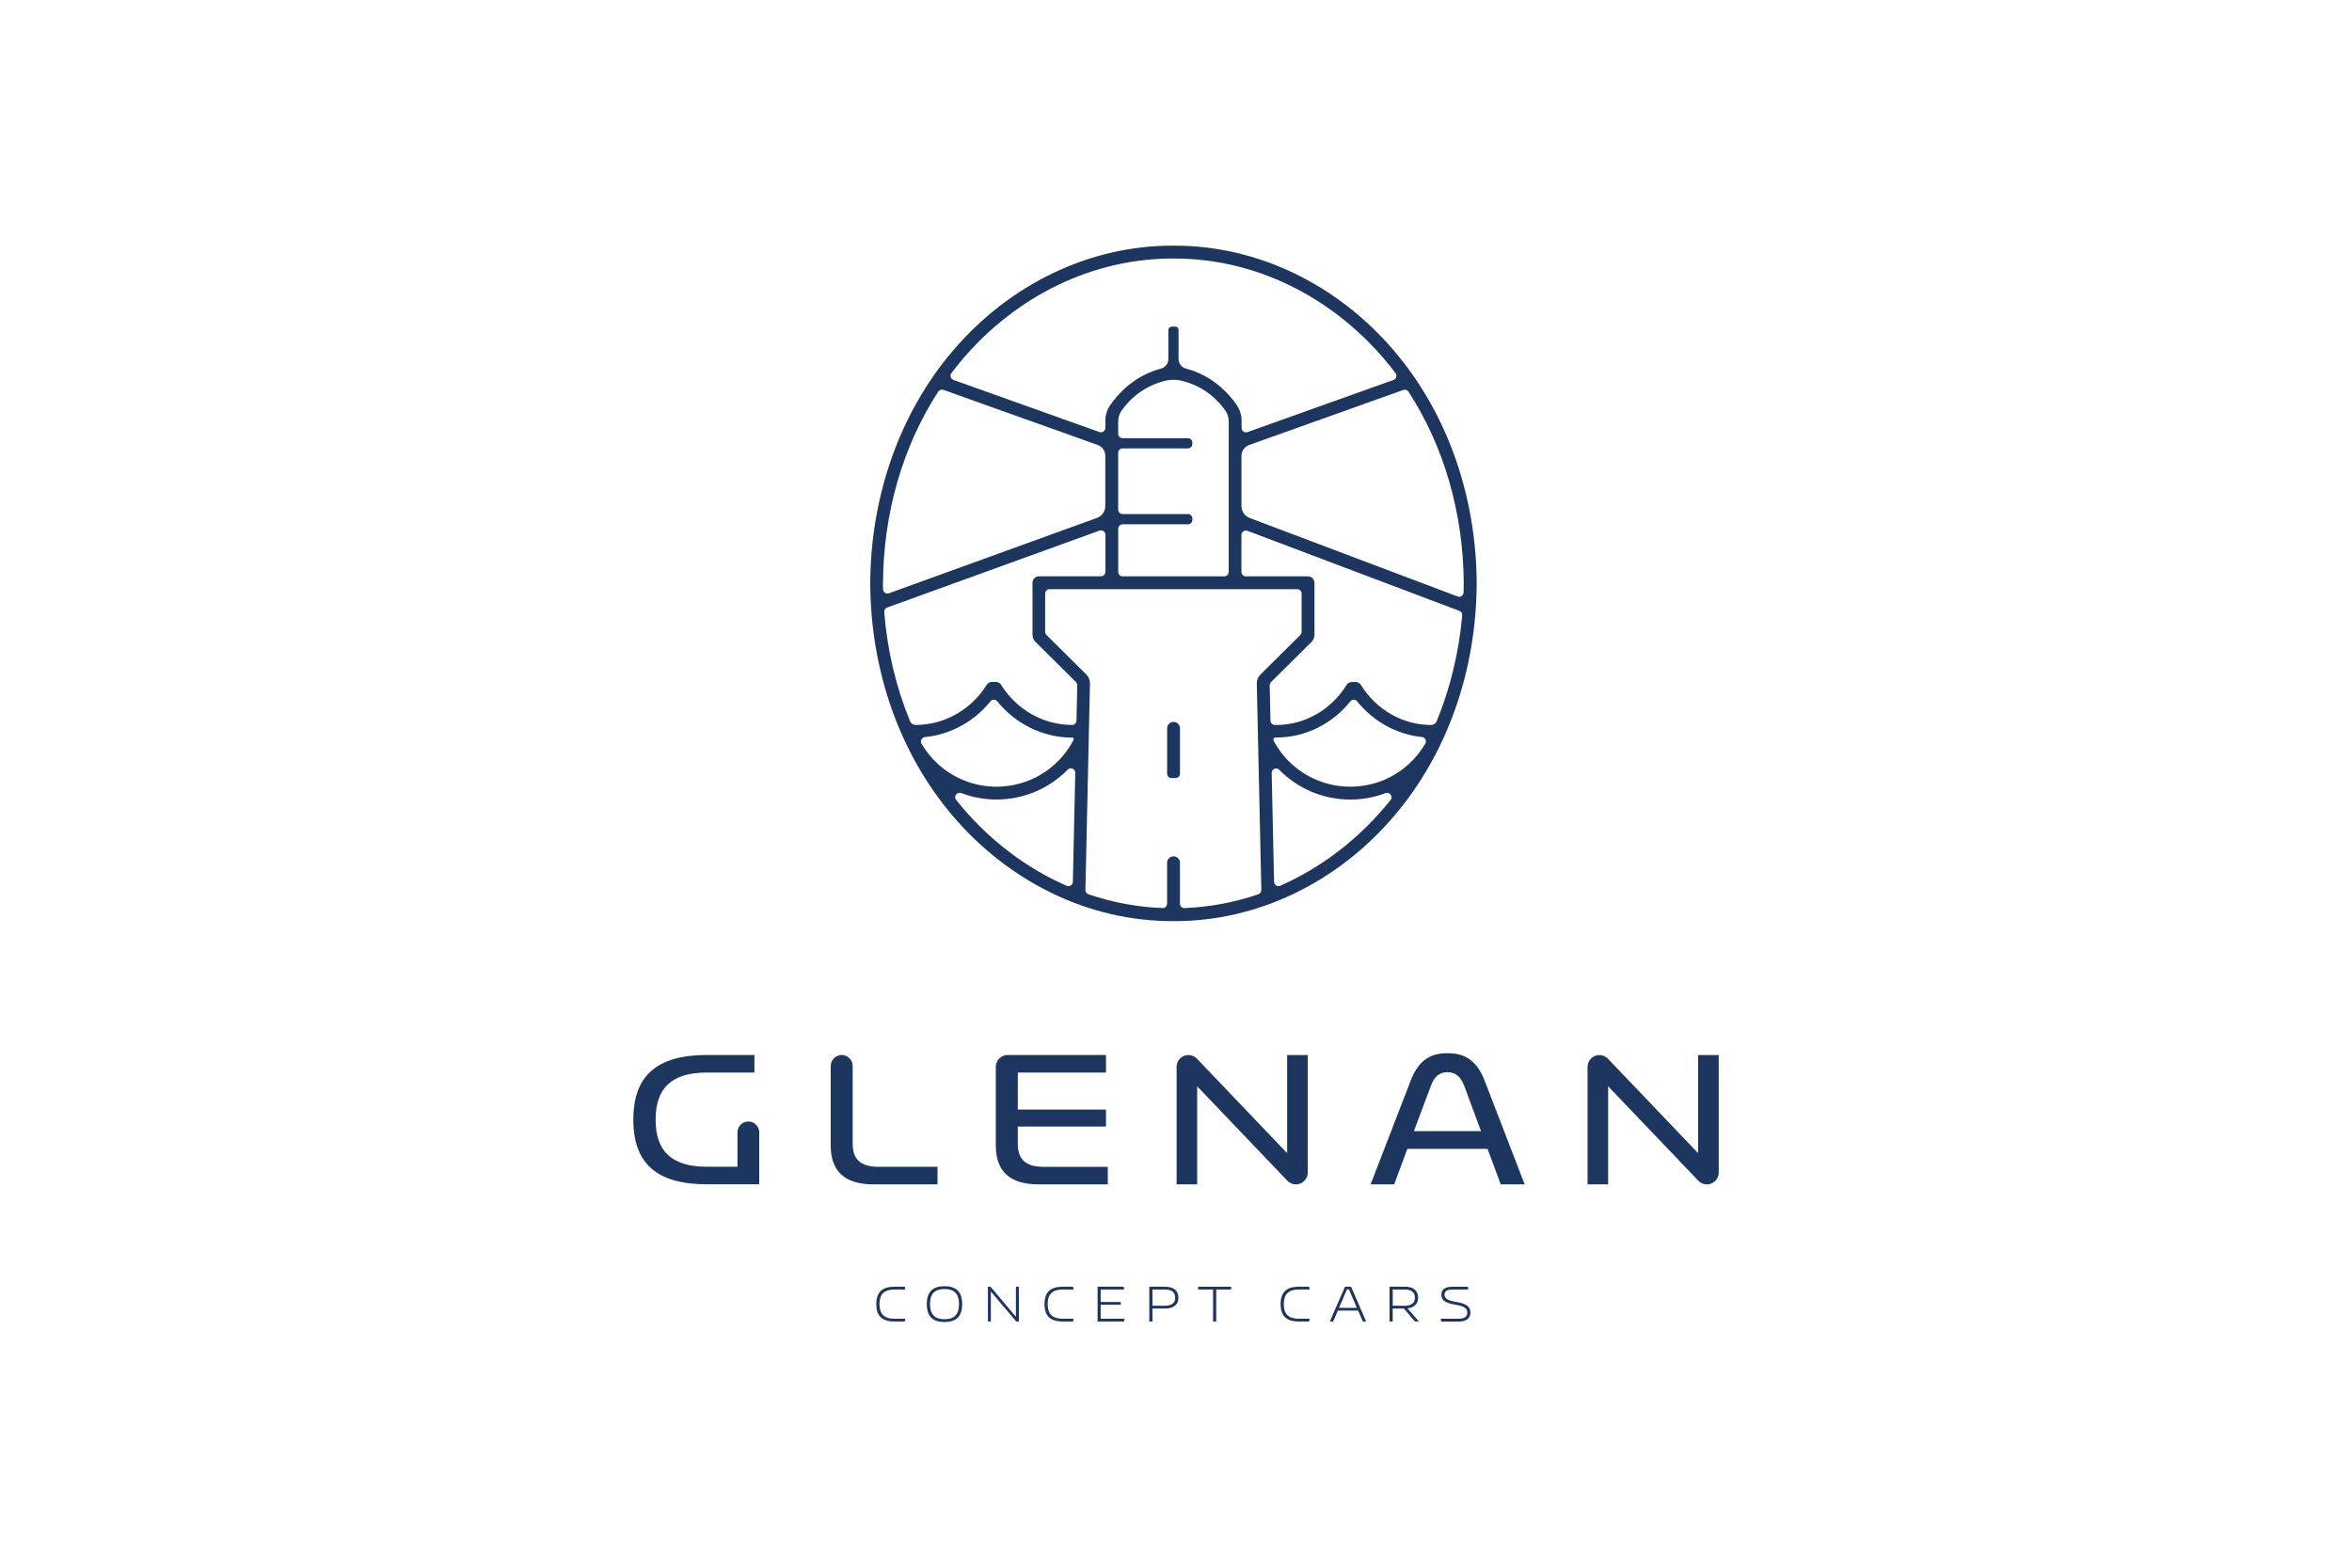 <?xml version="1.0" encoding="UTF-8"?> <svg xmlns="http://www.w3.org/2000/svg" id="Calque_2" data-name="Calque 2" viewBox="0 0 600 400"><defs><style> .cls-1 { fill: none; } .cls-1, .cls-2 { stroke-width: 0px; } .cls-2 { fill: #1c365f; } </style></defs><g id="Calque_1-2" data-name="Calque 1"><rect class="cls-1" width="600" height="400"></rect><g><path class="cls-2" d="m298.88,198.52h1.01c.62,0,1.13-.5,1.13-1.13v-11.55c0-.9-.73-1.64-1.64-1.64h0c-.9,0-1.64.73-1.64,1.64v11.55c0,.63.5,1.13,1.13,1.13Zm56.8-108.95c-14.54-17.1-34.93-26.89-55.99-26.89h-.67c-21.07,0-41.47,9.79-56,26.89-13.44,15.79-20.91,36.84-21.02,59.29.11,22.44,7.58,43.49,21.02,59.28,14.54,17.1,34.93,26.89,55.99,26.89h.68c21.07,0,41.47-9.79,56-26.89,13.44-15.79,20.91-36.84,21.02-59.28v-.02c-.12-22.43-7.58-43.48-21.03-59.27Zm-40.19,13.78c-1.88-2.75-6.02-7.5-12.98-9.32-1.11-.29-1.86-1.31-1.86-2.45v-7.39c.01-.46-.37-.84-.83-.84h-.93c-.46,0-.84.38-.84.84v7.41c-.01,1.14-.77,2.16-1.86,2.45-6.94,1.82-11.08,6.57-12.97,9.32-.8,1.16-1.24,2.54-1.24,3.95v1.85c0,.78-.77,1.33-1.51,1.07l-37.24-13.3c-.72-.26-.98-1.14-.52-1.75.9-1.18,1.82-2.34,2.78-3.47,13.93-16.38,33.42-25.75,53.55-25.75h.64c20.11,0,39.6,9.37,53.52,25.74.97,1.13,1.9,2.3,2.8,3.49.46.61.21,1.5-.52,1.75l-37.24,13.3c-.73.26-1.51-.28-1.51-1.07v-1.87c0-1.41-.44-2.78-1.24-3.94Zm-30.24,26.68v-14.49c0-.62.5-1.13,1.13-1.13h16.66c.62,0,1.13-.5,1.13-1.13v-.35c0-.62-.5-1.13-1.13-1.13h-16.66c-.62,0-1.13-.5-1.13-1.13v-3.11c0-1.01.31-2,.89-2.82,1.56-2.23,4.99-6.03,10.89-7.54,1.52-.39,3.13-.39,4.64,0,5.95,1.51,9.35,5.31,10.91,7.54.57.82.87,1.8.87,2.8v38.39c0,.62-.5,1.13-1.13,1.13h-25.93c-.62,0-1.13-.5-1.13-1.13v-11.02c0-.62.5-1.13,1.13-1.13h16.66c.62,0,1.13-.5,1.13-1.13v-.36c0-.62-.5-1.13-1.13-1.13h-16.66c-.63.01-1.13-.5-1.13-1.12Zm-60,18.83c.09-17.96,5.04-34.98,14.1-48.94.29-.44.84-.62,1.33-.44l39.34,14.05c1.16.42,1.94,1.52,1.94,2.76v12.82c0,1.36-.86,2.58-2.13,3.04l-53.05,19.22c-.73.26-1.5-.27-1.52-1.05,0-.48-.01-.97-.02-1.46Zm48.48,40.2c-3.84,7.15-11.29,11.67-19.52,11.67-5.55,0-10.87-2.07-14.97-5.81-1.64-1.5-3.05-3.26-4.17-5.17-.41-.71.07-1.6.89-1.68,6.52-.65,12.55-3.96,16.71-9.12.45-.56,1.3-.56,1.75,0,4.66,5.78,11.66,9.25,19.07,9.25.55,0,.48.41.24.86Zm-.05,35.95c-.02.8-.84,1.33-1.57,1.01-9.98-4.38-19.11-11.17-26.63-20.01-.53-.62-1.05-1.26-1.56-1.9-.72-.9.22-2.17,1.3-1.75,2.85,1.07,5.88,1.64,8.99,1.64,6.99,0,13.48-2.84,18.17-7.63.71-.73,1.95-.19,1.92.82l-.61,27.81Zm.91-41.11c-.01.6-.5,1.07-1.09,1.07h-.01c-7.3,0-14.16-3.89-18.1-10.22-.29-.46-.77-.75-1.31-.75h-1.07c-.54,0-1.03.29-1.31.75-3.94,6.33-10.79,10.22-18.1,10.22h-.03c-.61,0-1.18-.37-1.41-.94-3.57-8.67-5.82-18.08-6.59-27.86-.04-.51.27-.98.75-1.16l54.15-19.62c.74-.27,1.52.28,1.52,1.06v9.46c0,.62-.5,1.13-1.13,1.13h-15.81c-.92,0-1.66.75-1.66,1.66v13.23c0,.71.28,1.38.79,1.88l10.3,10.22c.22.22.34.52.33.82l-.2,9.03Zm26.42,46.66v-10.43c0-.9-.73-1.64-1.64-1.64h0c-.9,0-1.64.73-1.64,1.64v10.43c0,.64-.53,1.16-1.17,1.13-6.44-.24-12.8-1.44-18.9-3.51-.46-.16-.78-.61-.77-1.1l1.16-52.66c.02-.88-.32-1.73-.95-2.34l-10.15-10.07c-.22-.21-.33-.5-.33-.8v-9.75c0-.62.5-1.13,1.13-1.13h63.16c.62,0,1.13.5,1.13,1.13v9.76c0,.3-.12.59-.33.8l-10.15,10.07c-.62.61-.97,1.47-.95,2.34l1.16,52.65c.01.49-.3.94-.77,1.1-6.09,2.07-12.43,3.27-18.85,3.52-.63.02-1.16-.5-1.16-1.14Zm52.16-24.55c-7.5,8.82-16.62,15.6-26.58,19.99-.73.32-1.56-.22-1.57-1.01l-.61-27.76c-.02-1.01,1.21-1.55,1.92-.82,4.69,4.77,11.16,7.6,18.13,7.6,3.11,0,6.14-.56,8.99-1.64,1.08-.41,2.01.86,1.3,1.75-.52.65-1.03,1.28-1.57,1.9Zm-27.55-17.83c7.32,0,14.24-3.45,18.85-9.22.45-.57,1.31-.56,1.76,0,4.11,5.14,10.05,8.43,16.49,9.09.82.09,1.3.97.89,1.68-1.13,1.92-2.53,3.68-4.18,5.19-4.1,3.75-9.41,5.81-14.97,5.81-8.14,0-15.52-4.42-19.4-11.44-.46-.78-.22-1.1.56-1.11Zm40.87-4.14c-.24.57-.79.94-1.41.94h-.01c-7.22,0-13.99-3.89-17.89-10.21-.28-.46-.78-.75-1.31-.75h-1.05c-.54,0-1.03.29-1.31.75-3.89,6.32-10.67,10.21-17.89,10.21-.14,0-.27,0-.41,0-.61-.01-1.09-.5-1.11-1.11l-.2-9c0-.31.11-.61.33-.82l10.3-10.22c.5-.5.79-1.18.79-1.88v-13.23c0-.92-.75-1.66-1.66-1.66h-15.84c-.62,0-1.13-.5-1.13-1.13v-9.43c0-.79.79-1.33,1.53-1.06l54.06,20.42c.48.18.78.65.73,1.16-.84,9.5-3.06,18.62-6.53,27.04Zm5.34-31.85l-53.04-20.03c-1.26-.48-2.09-1.68-2.09-3.03v-12.82c0-1.24.78-2.34,1.94-2.76l39.34-14.05c.49-.18,1.05,0,1.33.44,9.05,13.95,14,30.96,14.09,48.91,0,.78-.02,1.55-.04,2.32-.03.78-.81,1.3-1.53,1.02Z"></path><g><path class="cls-2" d="m223.55,332.75c0-3.02,1.49-4.44,4.63-4.44h2.65l.11.71h-2.77c-2.59,0-3.82,1.19-3.82,3.73s1.23,3.73,3.82,3.73h2.77l-.11.71h-2.65c-3.15,0-4.63-1.43-4.63-4.44Z"></path><path class="cls-2" d="m236.43,332.75c0-3.11,1.49-4.57,4.51-4.57s4.51,1.46,4.51,4.57-1.49,4.57-4.51,4.57-4.51-1.46-4.51-4.57Zm8.22,0c0-2.62-1.2-3.85-3.7-3.85s-3.7,1.22-3.7,3.85,1.2,3.85,3.7,3.85c2.49,0,3.7-1.22,3.7-3.85Z"></path><path class="cls-2" d="m259.91,328.31v8.88h-.66l-6.48-7.66v7.66h-.75v-8.88h.66l6.48,7.67v-7.67h.75Z"></path><path class="cls-2" d="m266.46,332.75c0-3.02,1.49-4.44,4.63-4.44h2.65l.11.71h-2.77c-2.59,0-3.82,1.19-3.82,3.73s1.23,3.73,3.82,3.73h2.77l-.11.71h-2.65c-3.15,0-4.63-1.43-4.63-4.44Z"></path><path class="cls-2" d="m280,328.31h6.66l.12.71h-5.99v3.19h5.12v.7h-5.12v3.57h6.08l-.12.71h-6.75v-8.88Z"></path><path class="cls-2" d="m300.62,331.1c0,1.69-1.12,2.78-3.4,2.78h-3.23v3.31h-.8v-8.88h4.02c2.28,0,3.4,1.09,3.4,2.79Zm-.82,0c0-1.3-.81-2.08-2.62-2.08h-3.19v4.15h3.19c1.81,0,2.62-.79,2.62-2.07Z"></path><path class="cls-2" d="m314.07,329.02h-3.81v8.17h-.8v-8.17h-3.82v-.71h8.43v.71Z"></path><path class="cls-2" d="m326.69,332.75c0-3.02,1.49-4.44,4.63-4.44h2.65l.11.71h-2.77c-2.59,0-3.82,1.19-3.82,3.73s1.23,3.73,3.82,3.73h2.77l-.11.71h-2.65c-3.15,0-4.63-1.43-4.63-4.44Z"></path><path class="cls-2" d="m346.44,334.4h-5.15l-1.2,2.79h-.86l3.88-8.88h1.55l3.86,8.88h-.86l-1.21-2.79Zm-.31-.71l-2.01-4.7h-.5l-2.03,4.7h4.54Z"></path><path class="cls-2" d="m360.95,337.18l-2.82-3.31h-2.85v3.31h-.8v-8.88h3.88c2.28,0,3.4,1.09,3.4,2.79,0,1.5-.89,2.53-2.69,2.74l2.88,3.35h-1Zm0-6.08c0-1.3-.81-2.08-2.62-2.08h-3.04v4.15h3.04c1.81,0,2.62-.79,2.62-2.07Z"></path><path class="cls-2" d="m367.55,336.48h4.54c1.52,0,2.23-.56,2.23-1.58s-.88-1.56-2.31-1.85l-1.61-.33c-1.75-.35-2.7-1.07-2.7-2.36s.86-2.04,2.75-2.04h4l.12.71h-4.1c-1.43,0-1.97.48-1.97,1.32s.73,1.38,2.09,1.66l1.62.33c1.83.38,2.9,1.08,2.9,2.55s-1.03,2.31-3.02,2.31h-4.44l-.12-.72Z"></path></g><g><path class="cls-2" d="m193.68,288.93v13.25h-13.29c-12.83,0-18.83-5.28-18.83-16.5s6.01-16.5,18.83-16.5h12.06v4.48h-12.06c-8.96,0-13.14,3.87-13.14,12.02s4.17,12.02,13.14,12.02h7.74v-8.77c0-1.53,1.24-2.77,2.77-2.77h0c1.54,0,2.78,1.24,2.78,2.77Z"></path><path class="cls-2" d="m211.92,292.29v-20.3c0-1.54,1.26-2.8,2.8-2.8h0c1.54,0,2.8,1.26,2.8,2.8v19.87c0,3.96,2.03,5.85,6.62,5.85h15.02v4.48h-16.35c-7.18,0-10.89-3.21-10.89-9.9Z"></path><path class="cls-2" d="m254.03,292.29v-20.08c0-1.66,1.35-3.02,3.02-3.02h25.09v4.48h-22.5v9.43h22.5v4.34h-22.5v4.43c0,3.96,2.03,5.85,6.62,5.85h16.34v4.48h-17.66c-7.18,0-10.9-3.21-10.9-9.9Z"></path><path class="cls-2" d="m333.61,269.19v29.99c0,1.66-1.35,3.02-3.02,3.02h0c-.84,0-1.64-.35-2.21-.96l-22.98-24.07v25.03h-5.25v-29.99c0-1.66,1.35-3.01,3.01-3.01h0c.84,0,1.64.35,2.21.96l22.98,24.07v-25.03h5.25Z"></path><path class="cls-2" d="m379.49,293.14h-20.47l-3.36,9.05h-6.01l10.23-26.49c2.09-5.37,5.19-6.97,9.37-6.97s7.38,1.6,9.47,6.97l10.23,26.49h-6.11l-3.36-9.05Zm-1.68-4.53l-4.28-11.55c-.97-2.54-2.39-3.49-4.28-3.49s-3.31.94-4.23,3.49l-4.33,11.55h17.11Z"></path><path class="cls-2" d="m438.45,269.19v29.99c0,1.66-1.35,3.02-3.02,3.02h0c-.84,0-1.64-.35-2.21-.96l-22.98-24.07v25.03h-5.25v-29.99c0-1.66,1.35-3.01,3.01-3.01h0c.84,0,1.64.35,2.21.96l22.98,24.07v-25.03h5.25Z"></path></g></g></g></svg> 